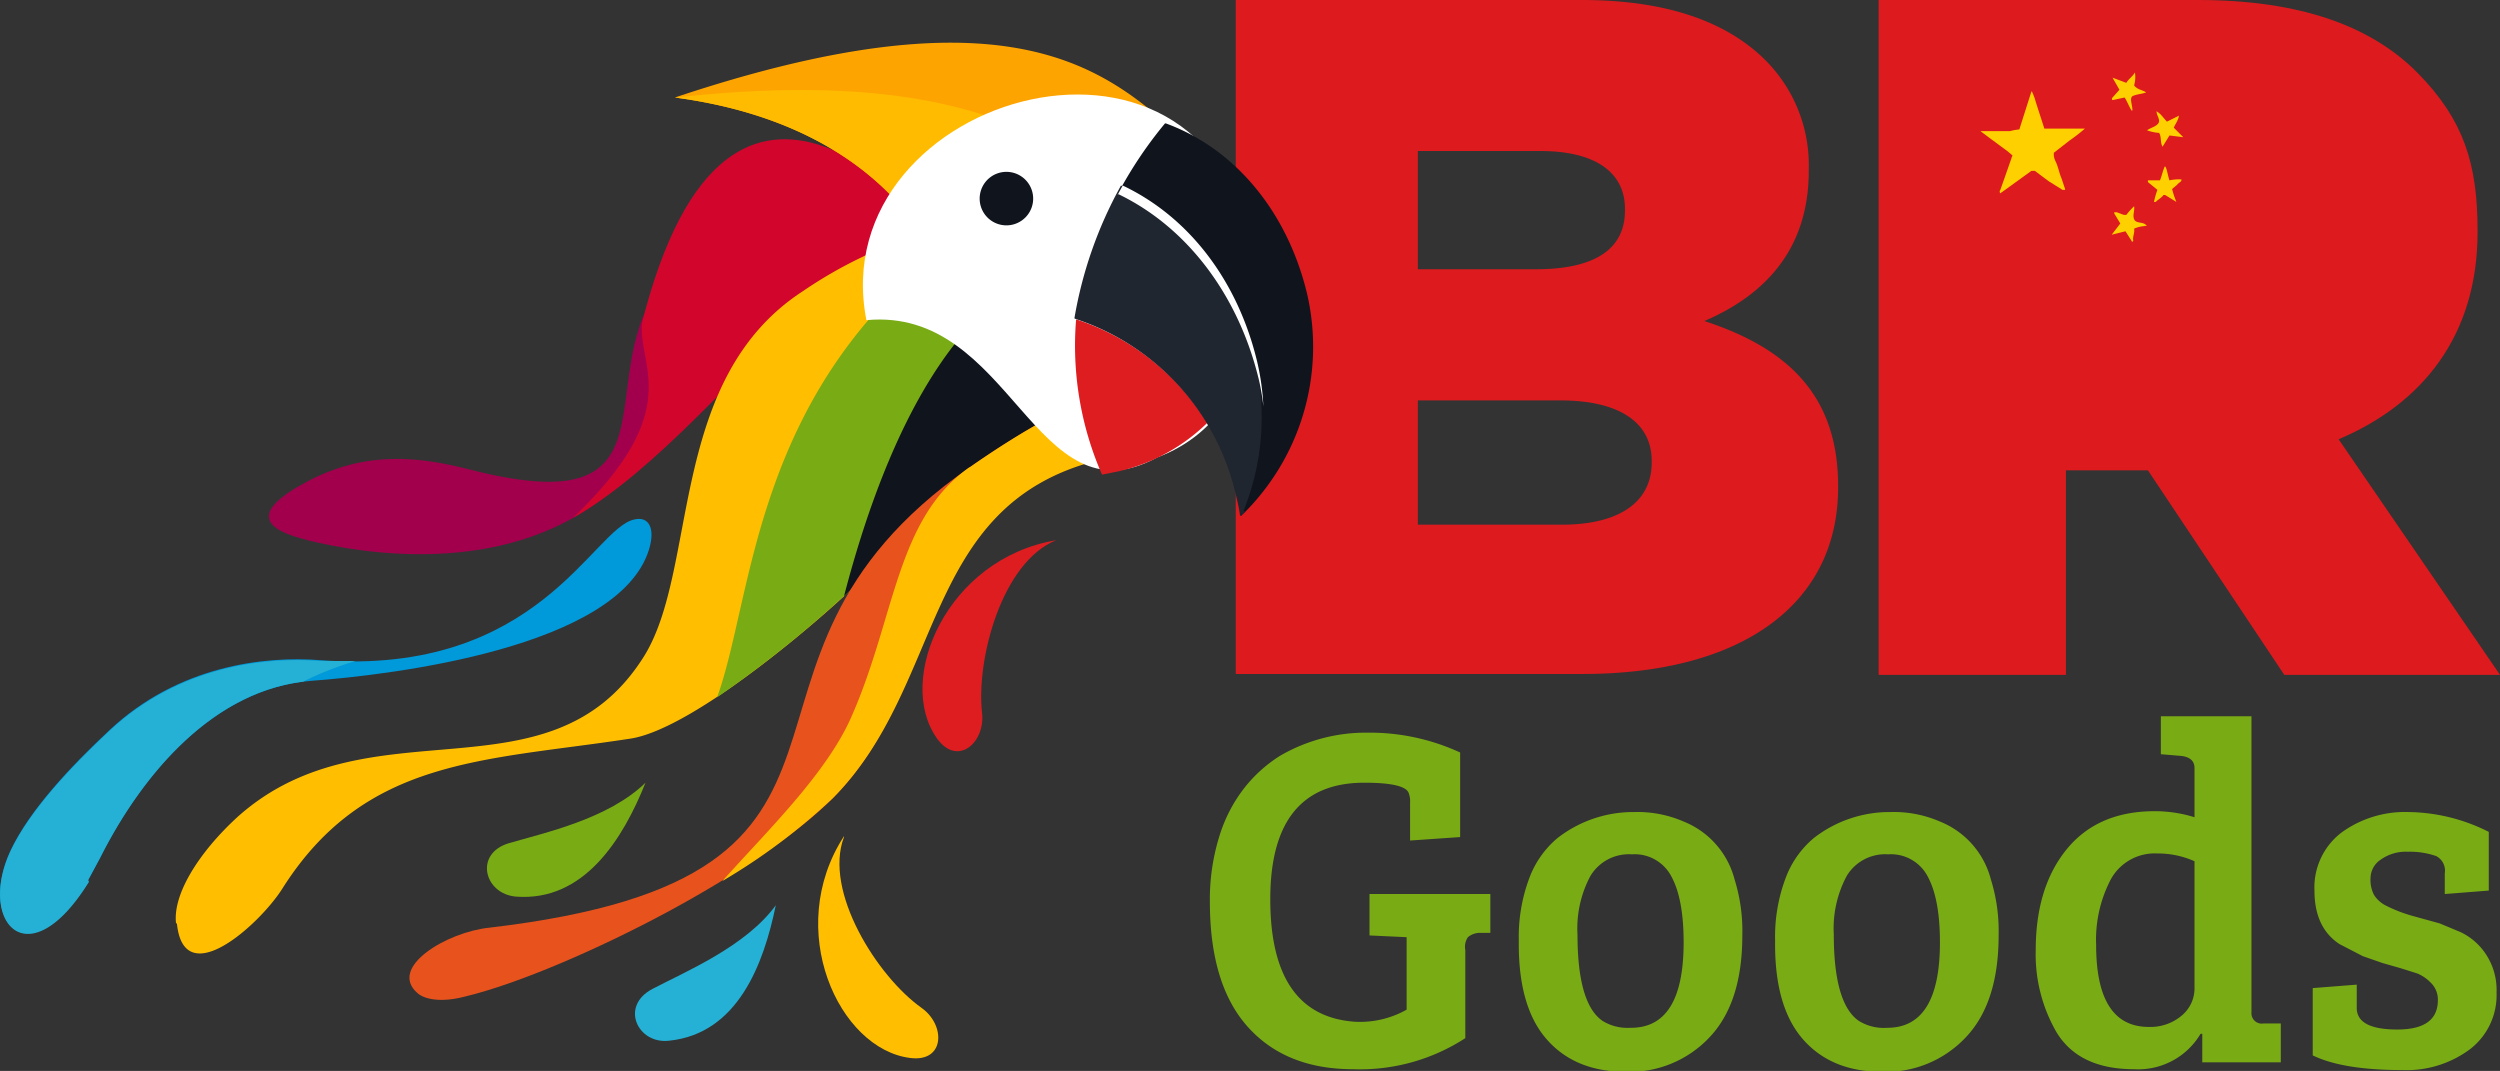 <svg id="Layer_1" data-name="Layer 1" xmlns="http://www.w3.org/2000/svg" preserveAspectRatio="none" viewBox="0 0 289.7 124.1">
  <rect x="0" y="0" width="289.7" height="124.1" fill="#333333" stroke="none"/>
  <defs>
    <style>
      .cls-1, .cls-10 {
        fill: #79ab15;
      }

      .cls-2 {
        fill: #dd1a1e;
      }

      .cls-3 {
        fill: #a2004d;
      }

      .cls-10, .cls-11, .cls-12, .cls-13, .cls-14, .cls-15, .cls-3, .cls-4, .cls-5, .cls-6, .cls-7, .cls-8, .cls-9 {
        fill-rule: evenodd;
      }

      .cls-4 {
        fill: #d2062c;
      }

      .cls-5 {
        fill: #fea400;
      }

      .cls-6 {
        fill: #fb0;
      }

      .cls-7 {
        fill: #0099da;
      }

      .cls-8 {
        fill: #25b1d5;
      }

      .cls-9 {
        fill: #ffbf00;
      }

      .cls-11 {
        fill: #0f141d;
      }

      .cls-12 {
        fill: #e8531d;
      }

      .cls-13 {
        fill: #fff;
      }

      .cls-14 {
        fill: #de1d21;
      }

      .cls-15 {
        fill: #20262f;
      }

      .cls-16 {
        fill: #ffd000;
      }
    </style>
  </defs>
  <title>99eefb63-eb73-4e27-bade-65d97c87523d</title>
  <g>
    <path class="cls-1" d="M169.8,110.1v10.2a22.4,22.4,0,0,1-13,3.6q-7.8,0-12.2-4.9t-4.4-14.5a24.6,24.6,0,0,1,1.1-7.6,17.3,17.3,0,0,1,2.9-5.6,16.3,16.3,0,0,1,4.1-3.7,19.8,19.8,0,0,1,10.2-2.7,25,25,0,0,1,10.7,2.3V97l-5.8.4V93a2.6,2.6,0,0,0-.2-1.2q-.6-1.1-5.1-1.1-10.9,0-10.9,13.5t9.8,14.2a11,11,0,0,0,6-1.4v-8.4H163l-4.3-.2v-4.8h14v4.5h-1.3a2.2,2.2,0,0,0-1.3.5A2,2,0,0,0,169.8,110.1Z"/>
    <path class="cls-1" d="M176,109a19.3,19.3,0,0,1,1.2-7.2,11.1,11.1,0,0,1,3.3-4.7,14.3,14.3,0,0,1,8.9-3,13.4,13.4,0,0,1,5.7,1.1,9.9,9.9,0,0,1,5.9,6.7,20.1,20.1,0,0,1,.9,6.5q0,7.8-3.8,11.8a12.7,12.7,0,0,1-9.7,4q-5.9,0-9.2-3.8T176,109Zm13,10.1q6.1,0,6.1-9.9,0-5-1.4-7.6a4.8,4.8,0,0,0-4.6-2.6,5.2,5.2,0,0,0-4.8,2.5,12.9,12.9,0,0,0-1.5,6.8q0,8,2.9,10A5.5,5.5,0,0,0,188.9,119.1Z"/>
    <path class="cls-1" d="M205.7,109a19.3,19.3,0,0,1,1.2-7.2,11.1,11.1,0,0,1,3.3-4.7,14.3,14.3,0,0,1,8.9-3,13.4,13.4,0,0,1,5.7,1.1,9.9,9.9,0,0,1,5.9,6.7,20.1,20.1,0,0,1,.9,6.5q0,7.8-3.8,11.8a12.7,12.7,0,0,1-9.7,4q-5.9,0-9.2-3.8T205.7,109Zm13,10.1q6.1,0,6.1-9.9,0-5-1.4-7.6a4.8,4.8,0,0,0-4.6-2.6,5.2,5.2,0,0,0-4.8,2.5,12.9,12.9,0,0,0-1.5,6.8q0,8,2.9,10A5.5,5.5,0,0,0,218.7,119.1Z"/>
    <path class="cls-1" d="M249.7,94a15.6,15.6,0,0,1,4.6.7V89q0-1.2-1.5-1.4l-2.4-.2V83h10.5v34.3a1.2,1.2,0,0,0,1.4,1.3h2v4.5h-9.1v-3.3H255a8.4,8.4,0,0,1-7.7,4.1q-6.4,0-9-4.3a18,18,0,0,1-2.4-9.5q0-7.3,3.6-11.7T249.7,94Zm4.6,20.4V99.8a10.4,10.4,0,0,0-4.3-.9,5.8,5.8,0,0,0-5.4,3,15.1,15.1,0,0,0-1.7,7.6q0,9.5,6.1,9.5a5.6,5.6,0,0,0,3.8-1.3A4.1,4.1,0,0,0,254.3,114.4Z"/>
    <path class="cls-1" d="M282.3,99.2a9.3,9.3,0,0,0-3.3-.5,5,5,0,0,0-3.1.9,2.6,2.6,0,0,0-1.2,2.1,3.8,3.8,0,0,0,.4,2,3.5,3.5,0,0,0,1.3,1.2,17,17,0,0,0,3.4,1.3l2.9.8,2.4,1a7.2,7.2,0,0,1,2.2,1.6,7.5,7.5,0,0,1,2,5.4,7.9,7.9,0,0,1-3.1,6.6,12.3,12.3,0,0,1-7.8,2.4q-6.9,0-10.4-1.7v-7.8l5.1-.4v2.7q0,2.5,4.7,2.5t4.7-3.4a2.7,2.7,0,0,0-.8-2,4.6,4.6,0,0,0-1.6-1.1l-1.9-.6-2.1-.6-2.3-.8-2.7-1.4q-2.9-1.9-2.9-6.2a8,8,0,0,1,3.1-6.7,12.5,12.5,0,0,1,7.8-2.4,21.1,21.1,0,0,1,9.3,2.3v6.8l-5.1.4v-2.4A1.9,1.9,0,0,0,282.3,99.2Z"/>
  </g>
  <g>
    <path class="cls-2" d="M143.2,0h40.1c9.8,0,16.8,2.5,21.3,7a17.2,17.2,0,0,1,5,12.6v.2c0,9.1-5.1,14.4-12.1,17.4,9.5,3.1,15.5,8.5,15.5,19.1v.2c0,13.4-11,21.6-29.6,21.6H143.2Zm34.8,31.2c6.6,0,10.3-2.2,10.3-6.8v-.2c0-4.2-3.4-6.7-9.8-6.7H164.3V31.2ZM181,60.8c6.6,0,10.4-2.6,10.4-7.2v-.2c0-4.2-3.4-7-10.6-7H164.3V60.8Z"/>
    <path class="cls-2" d="M217.7,0h37c12,0,20.2,3.1,25.5,8.5s6.9,10.5,6.9,18.2v.2c0,12-6.4,19.9-16.1,24l18.7,27.3h-25L248.9,54.5h-9.5V78.2H217.7Z"/>
  </g>
  <g>
    <path class="cls-3" d="M35.6,62.6c6.6,1.6,22.4,4.2,34.2-4.8,9.5-7.3,17.1-16.1,24.1-22.4s11.5-7.5,15.7-7.9c-8.3-4.9-26.7-3.1-33.2,5.8-8,11,2.9,27.5-22,21.1-5.9-1.5-12-2.2-18.8,1.4s-5,5.6.1,6.8"/>
    <path class="cls-4" d="M66.4,60c9.5-5.3,19.2-17.2,27.5-24.7,6.3-5.7,11.5-7.5,15.7-7.9-1.7-1-25-30.4-35.2,10-.5,5.1,5.1,10.1-8,22.6"/>
    <path class="cls-5" d="M78.2,11.3c37.1-12.4,48.9-4.1,57.4,3.4l-.3.2a21.6,21.6,0,0,0-15.8-2.4,29.9,29.9,0,0,0-16.3,10.1C98.7,18,91,13,78.2,11.3"/>
    <path class="cls-6" d="M78.2,11.3h.1c17.1-1.9,28.7-.5,37.1,2.5a29.5,29.5,0,0,0-12.2,8.8C98.7,18,91,13,78.2,11.3"/>
    <path class="cls-7" d="M10.2,102l1.4-2.6C16.5,89.6,24.9,79.8,36,78.9c9.6-.7,35.7-3.9,39.2-15.2.8-2.6-.1-3.9-1.7-3.5-4.8,1-11.1,18.2-36.4,16.3-6.4-.5-16.4.6-24.4,8.1-4.5,4.2-9.3,9.3-11.5,14-3.8,8.2,2.1,14.8,9.1,3.5"/>
    <path class="cls-8" d="M10.2,102l1.4-2.6C16.4,89.9,24.4,80.3,35.1,79a37,37,0,0,1,6.1-2.4H37.1c-6.4-.5-16.4.6-24.4,8.1-4.5,4.2-9.3,9.3-11.5,14-3.8,8.2,2.1,14.8,9.1,3.5"/>
    <path class="cls-9" d="M20.4,107c-.4-3.4,2.7-8.3,7.2-12.4,15.3-13.6,36.1-1.2,47-18.5,6.4-10.2,2.7-32.2,18.5-42.4a51.4,51.4,0,0,1,15-7,68,68,0,0,1,21.5,18.8,16,16,0,0,1-5.9,6.1c-6.1,3.7-19,10.6-23.3,15S80.5,84.5,73,85.6C56,88.2,42.3,87.8,32.7,103c-2.6,4.1-11.4,12.1-12.2,4"/>
    <path class="cls-10" d="M129.7,45.4c-4.3,8.2-21.6,13.4-29.2,21.1A134.5,134.5,0,0,1,83.1,80.8c4.3-11.9,4.1-35.5,27.3-52.8a67.7,67.7,0,0,1,19.3,17.4"/>
    <path class="cls-11" d="M123.8,51.5c-6.1,3.7-19,10.6-23.3,15l-2.7,2.6c5.7-21.9,13.6-32.2,20.2-35.9a66.9,66.9,0,0,1,11.9,12.5,18.3,18.3,0,0,1-6.1,5.8"/>
    <path class="cls-12" d="M48.4,115.1c-3.5-3,3.4-7.1,8.3-7.6,51.2-6,22.6-30.3,55.6-53.3,7.3-5.1,12.9-7.9,17.1-9.2,2.8,6.4,5.7,6.6-2.4,8.4-20.5,4.5-17.4,25.9-30.5,39.1-4.2,4.2-11.4,9-19.2,13.2s-17.2,8.3-23.5,9.8c-2.7.7-4.6.3-5.4-.4"/>
    <path class="cls-9" d="M112.3,54.2c7.3-5.1,12.9-7.9,17.1-9.2,4.3,5.7,4.4,6.6-2.4,8.4-20.3,5.3-17.4,25.9-30.5,39.1a71.4,71.4,0,0,1-12.8,9.6c5.2-5.8,12-12.4,14.9-18.9,5.2-11.7,5.2-23.1,13.8-29.1"/>
    <path class="cls-9" d="M97.8,97c-2.4,6.3,3.9,16.2,9,19.8,2.8,2,2.7,6.3-1.3,5.8-8.3-1-14.7-14.9-7.7-25.7"/>
    <path class="cls-8" d="M89.9,104.9c-1.4,6.8-4.4,14.9-12.4,15.7-3.6.4-5.7-4-1.9-6s10.8-4.9,14.3-9.7"/>
    <path class="cls-13" d="M145.2,30.9c1.3,12.2-4,19.5-11.1,22.1-14.3,7.8-16.8-17.5-33.7-15.9-5.2-26.5,41.2-39.6,44.8-6.3"/>
    <path class="cls-14" d="M139.9,49a21.6,21.6,0,0,1-10.2,5.6l-2,.4a37.3,37.3,0,0,1-3-18,28.2,28.2,0,0,1,15.2,12"/>
    <path class="cls-11" d="M135.1,14.3c8.2,3,14.2,10.5,16.4,19.9a27.2,27.2,0,0,1-7.7,25.6c-.1-.8-.3-1.7-.5-2.5a28.1,28.1,0,0,0-18.7-20.4,48.2,48.2,0,0,1,10.4-22.6"/>
    <path class="cls-11" d="M115.9,20a3.1,3.1,0,1,1-2.3,3.7,3.1,3.1,0,0,1,2.3-3.7"/>
    <path class="cls-15" d="M144.3,59.3l-.6.5c-.1-.8-.3-1.7-.5-2.5a28.1,28.1,0,0,0-18.7-20.4,48.2,48.2,0,0,1,5.4-15.4c7.8,3.7,13.4,11.2,15.6,20.5a29,29,0,0,1-1.4,17.2"/>
    <path class="cls-13" d="M129.5,22.6l.6-1.1c7.8,3.7,13.4,11.2,15.6,20.5a28,28,0,0,1,.7,5.1,29.3,29.3,0,0,0-.5-3c-2.3-9.7-8.2-17.7-16.3-21.6"/>
    <path class="cls-14" d="M122.4,62.6c-6.3,2.5-9.3,13.8-8.6,20,.4,3.4-2.8,6.3-5.2,3-4.9-6.8,1.1-20.9,13.8-23"/>
    <path class="cls-10" d="M74.8,90.7c-2.6,6.5-7.1,13.8-15,13.2-3.7-.3-4.9-5-.8-6.2s11.5-2.8,15.8-7"/>
  </g>
  <g>
    <path class="cls-16" d="M235.4,19.8l-3.6,2.6c-.1-.1-.1-.3,0-.4l.6-1.7.7-2c0-.1.1-.2.1-.3l-.6-.5-1.9-1.4-.8-.6-.4-.3h3.4A5.9,5.9,0,0,1,234,15l1.4-4.4c.1,0,.1.1.1.1a6.2,6.2,0,0,1,.4,1.1l1,3.1h4.7a20,20,0,0,1-1.8,1.4l-1.8,1.4a1.8,1.8,0,0,0,.2,1c.3.6.4,1.3.7,2l.4,1.2a.4.4,0,0,1,0,.1H239L237.4,21l-1.6-1.2Z"/>
    <path class="cls-16" d="M248.7,10.7c-.5.2-1,.2-1.5.4s-.1,1-.1,1.6-.6-1-.9-1.4l-1.4.3c-.1-.1-.1-.2,0-.3l.8-.9L244.8,9l1.6.6c.2-.4.7-.7,1-1.2a3.6,3.6,0,0,1-.1,1.5C247.7,10.4,248.2,10.4,248.7,10.7Z"/>
    <path class="cls-16" d="M248.9,21.1v-.2h1.4c.2-.5.3-1,.5-1.5s.4,1,.6,1.5a4.6,4.6,0,0,1,1.4-.1c0,.3-.4.4-.5.6l-.6.5a10.8,10.8,0,0,0,.5,1.5l-1.3-.8h-.2c-.2.3-.6.5-.9.8h-.2a10.4,10.4,0,0,1,.4-1.4Z"/>
    <path class="cls-16" d="M251.1,14.1l1.4-.7c-.1.6-.4.9-.6,1.4l1.1,1.1-1.6-.2-.8,1.3c-.3-.5-.1-1.1-.4-1.6a4.9,4.9,0,0,1-1.4-.3c.4-.3,1-.4,1.3-.8s-.2-.9-.2-1.4a2.3,2.3,0,0,1,.6.5Z"/>
    <path class="cls-16" d="M247.3,23.9c.1.5-.2,1,0,1.5s.9.3,1.3.6-.1.1-.1.2a3.5,3.5,0,0,0-1.2.3c.1.5-.2.9-.1,1.4a.1.1,0,0,1-.2,0l-.7-1.1-1.6.4,1-1.3-.6-1a.4.4,0,0,1-.1-.3h.3l.8.3h.3A8.5,8.5,0,0,1,247.3,23.9Z"/>
  </g>
</svg>
